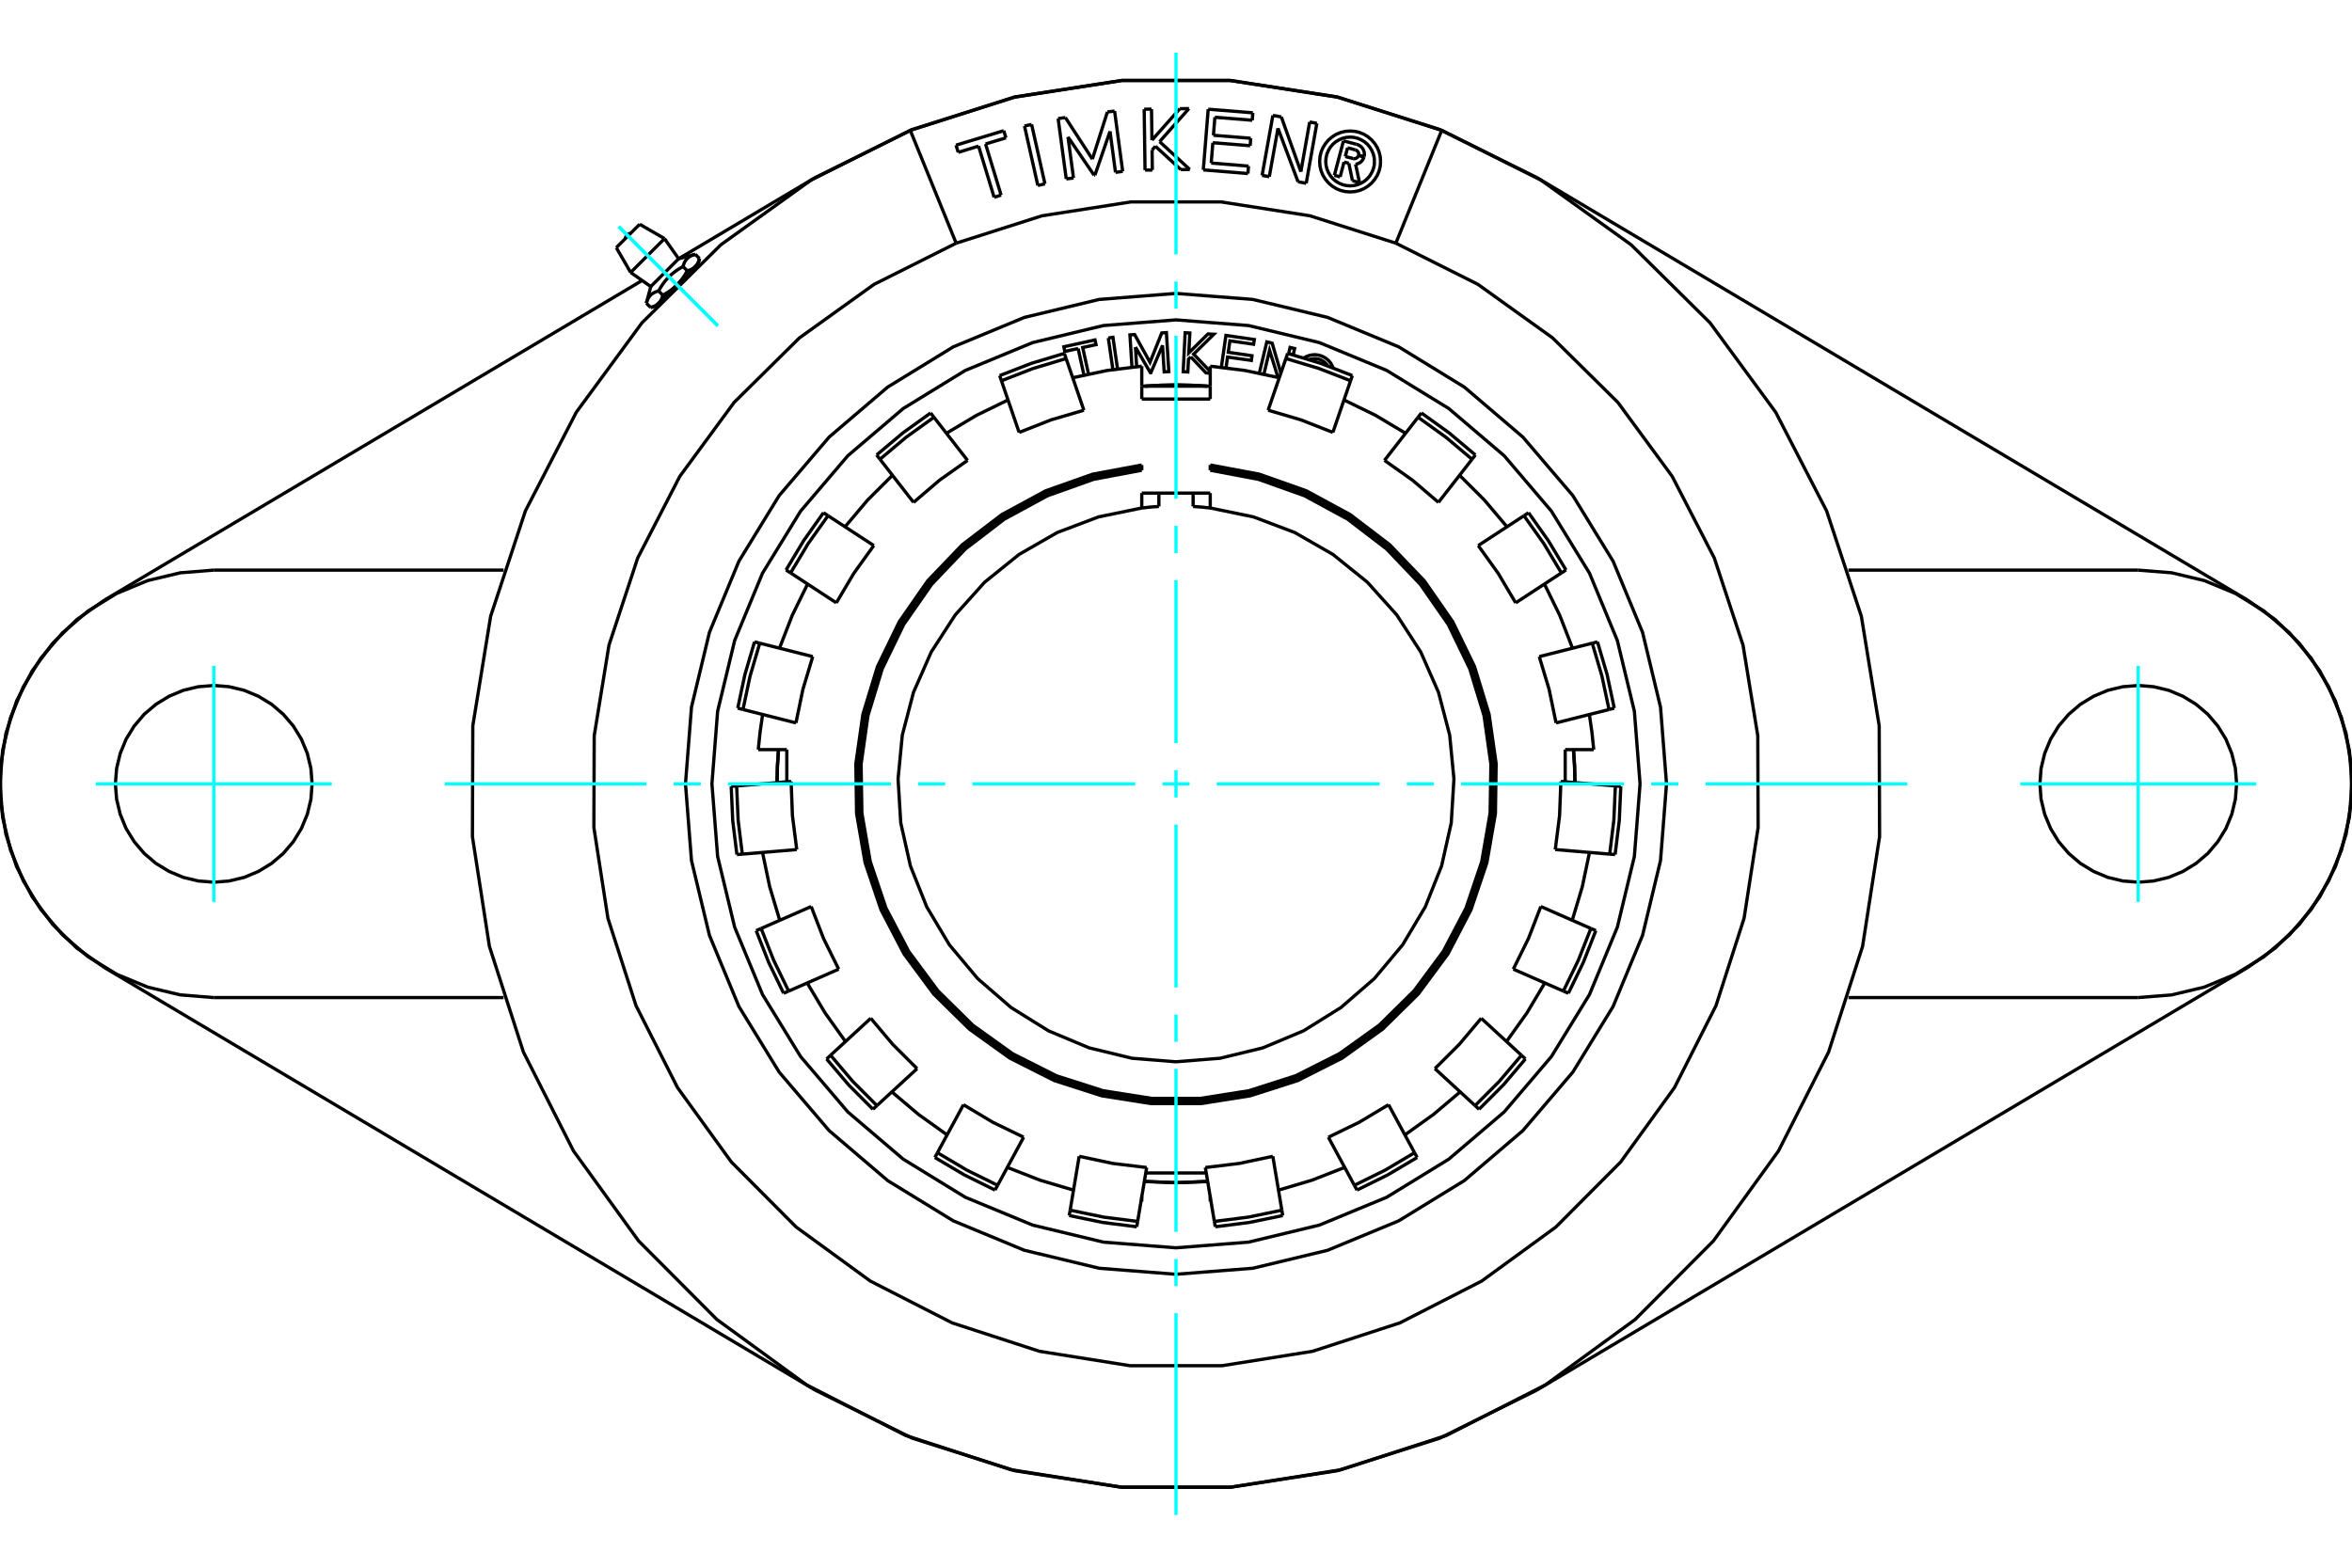 <?xml version="1.0" standalone="no"?>
<!DOCTYPE svg PUBLIC "-//W3C//DTD SVG 1.1//EN"
	"http://www.w3.org/Graphics/SVG/1.1/DTD/svg11.dtd">
<svg xmlns="http://www.w3.org/2000/svg" height="100%" width="100%" viewBox="0 0 36000 24000">
	<rect x="-1800" y="-1200" width="39600" height="26400" style="fill:#FFF"/>
	<g style="fill:none; fill-rule:evenodd" transform="matrix(1 0 0 1 0 0)">
		<g style="fill:none; stroke:#000; stroke-width:50; shape-rendering:geometricPrecision">
			<polyline points="18694,5623 18764,5135 19199,5198 19188,5270 18825,5218 18800,5393 19163,5446 19153,5518 18789,5466 18766,5631"/>
			<line x1="17379" y1="5314" x2="17398" y2="5613"/>
			<polyline points="17326,5620 17295,5127 17367,5122 17602,5547 17782,5097 17853,5092 17890,5689 17819,5693 17794,5288 17615,5706 17608,5706 17379,5314"/>
			<polyline points="16502,5336 16298,5380 16283,5309 16760,5204 16776,5276 16572,5320 16661,5726"/>
			<line x1="16591" y1="5742" x2="16502" y2="5336"/>
			<polyline points="16964,5174 17035,5164 17105,5648"/>
			<line x1="17034" y1="5658" x2="16964" y2="5174"/>
			<polyline points="18227,5464 18191,5499 18181,5695 18110,5691 18140,5094 18212,5098 18196,5402 18490,5112 18579,5117 18270,5421 18524,5688"/>
			<polyline points="18524,5713 18459,5709 18227,5464"/>
			<polyline points="19561,5778 19432,5363 19345,5728"/>
			<polyline points="19275,5713 19390,5234 19472,5254 19605,5711"/>
			<polyline points="19724,5414 19746,5319 19816,5336 19793,5433"/>
			<polyline points="20404,5631 20386,5589 20362,5551 20332,5517 20297,5487 20259,5464 20217,5446 20173,5435 20128,5430 20083,5433 20039,5442 19997,5458 19957,5480"/>
			<polyline points="18485,5912 18243,5898 18000,5893"/>
			<polyline points="24107,11981 24101,11728 24085,11476"/>
			<polyline points="17515,18088 18000,18107 18485,18088"/>
			<polyline points="11915,11476 11899,11728 11893,11981"/>
			<polyline points="18000,5893 17757,5898 17515,5912"/>
			<polyline points="25103,12000 25016,10889 24755,9805 24329,8775 23746,7825 23023,6977 22175,6254 21225,5671 20195,5245 19111,4984 18000,4897 16889,4984 15805,5245 14775,5671 13825,6254 12977,6977 12254,7825 11671,8775 11245,9805 10984,10889 10897,12000 10984,13111 11245,14195 11671,15225 12254,16175 12977,17023 13825,17746 14775,18329 15805,18755 16889,19016 18000,19103 19111,19016 20195,18755 21225,18329 22175,17746 23023,17023 23746,16175 24329,15225 24755,14195 25016,13111 25103,12000"/>
			<polyline points="20323,5601 20302,5572 20276,5547 20247,5526 20215,5509 20181,5497 20145,5491 20109,5490 20074,5495 20039,5505"/>
			<polyline points="25508,12000 25416,10825 25141,9680 24690,8591 24074,7587 23309,6691 22413,5926 21409,5310 20320,4859 19175,4584 18000,4492 16825,4584 15680,4859 14591,5310 13587,5926 12691,6691 11926,7587 11310,8591 10859,9680 10584,10825 10492,12000 10584,13175 10859,14320 11310,15409 11926,16413 12691,17309 13587,18074 14591,18690 15680,19141 16825,19416 18000,19508 19175,19416 20320,19141 21409,18690 22413,18074 23309,17309 24074,16413 24690,15409 25141,14320 25416,13175 25508,12000"/>
			<line x1="9433" y1="3791" x2="9791" y2="3433"/>
			<line x1="9653" y1="4171" x2="10171" y2="3653"/>
			<line x1="9961" y1="4387" x2="10387" y2="3961"/>
			<line x1="10642" y1="4081" x2="10686" y2="4038"/>
			<line x1="10362" y1="4362" x2="10642" y2="4081"/>
			<line x1="10081" y1="4642" x2="10362" y2="4362"/>
			<line x1="10038" y1="4686" x2="10081" y2="4642"/>
			<line x1="9893" y1="4642" x2="9959" y2="4707"/>
			<polyline points="10362,4362 10357,4367 10352,4372 10347,4376 10342,4381 10336,4386 10331,4391 10326,4396 10321,4400 10315,4405 10310,4409 10304,4414 10299,4419 10293,4423 10287,4428 10281,4432 10275,4437 10270,4441 10263,4446 10257,4450 10251,4454 10245,4459 10239,4463 10232,4468 10225,4472 10219,4476 10212,4481 10205,4485 10198,4489 10191,4494 10184,4498 10176,4502 10169,4507 10161,4511 10154,4516 10146,4520 10144,4525 10143,4529 10142,4534 10140,4539 10139,4543 10137,4547 10136,4552 10134,4556 10133,4560 10131,4564 10130,4568 10128,4572 10126,4575 10125,4579 10123,4583 10121,4586 10119,4590 10118,4593 10116,4596 10114,4600 10112,4603 10110,4606 10108,4609 10106,4612 10104,4615 10102,4618 10100,4621 10098,4624 10095,4627 10093,4629 10091,4632 10088,4635 10086,4637 10084,4640 10081,4642 10079,4645 10076,4647 10074,4650 10071,4652 10068,4654 10065,4656 10063,4659 10060,4661 10057,4663 10054,4665 10051,4667 10048,4669 10045,4671 10042,4673 10038,4675 10035,4677 10032,4679 10028,4681 10025,4682 10021,4684 10018,4686 10014,4688 10010,4689 10006,4691 10003,4693 9999,4694 9995,4696 9990,4697 9986,4699 9982,4700 9977,4702 9973,4703 9968,4704 9964,4706 9959,4707"/>
			<line x1="10080" y1="4454" x2="10146" y2="4520"/>
			<polyline points="9893,4642 9896,4632 9899,4623 9902,4614 9905,4606 9908,4598 9911,4590 9914,4582 9918,4575 9921,4568 9925,4562 9929,4555 9933,4549 9937,4543 9942,4538 9946,4532 9951,4527 9955,4522 9960,4517 9965,4512 9971,4507 9976,4503 9982,4498 9988,4494 9994,4490 10001,4486 10007,4483 10014,4479 10021,4475 10029,4472 10036,4469 10044,4466 10053,4463 10062,4460 10071,4457 10080,4454"/>
			<polyline points="10520,4146 10516,4154 10511,4161 10507,4169 10502,4176 10498,4184 10494,4191 10489,4198 10485,4205 10481,4212 10476,4219 10472,4225 10468,4232 10463,4239 10459,4245 10454,4251 10450,4257 10446,4263 10441,4270 10437,4275 10432,4281 10428,4287 10423,4293 10419,4299 10414,4304 10409,4310 10405,4315 10400,4321 10396,4326 10391,4331 10386,4336 10381,4342 10376,4347 10372,4352 10367,4357 10362,4362"/>
			<line x1="10454" y1="4080" x2="10520" y2="4146"/>
			<polyline points="10080,4454 10089,4439 10098,4424 10107,4409 10115,4395 10124,4381 10133,4368 10141,4355 10150,4343 10159,4331 10168,4319 10177,4307 10186,4296 10195,4285 10205,4274 10214,4264 10224,4254 10233,4243 10243,4233 10254,4224 10264,4214 10274,4205 10285,4195 10296,4186 10307,4177 10319,4168 10331,4159 10343,4150 10355,4141 10368,4133 10381,4124 10395,4115 10409,4107 10424,4098 10439,4089 10454,4080"/>
			<polyline points="10707,3959 10706,3964 10704,3968 10703,3973 10702,3977 10700,3982 10699,3986 10697,3990 10696,3995 10694,3999 10693,4003 10691,4006 10689,4010 10688,4014 10686,4018 10684,4021 10682,4025 10681,4028 10679,4032 10677,4035 10675,4038 10673,4042 10671,4045 10669,4048 10667,4051 10665,4054 10663,4057 10661,4060 10659,4063 10656,4065 10654,4068 10652,4071 10650,4074 10647,4076 10645,4079 10642,4081 10640,4084 10637,4086 10635,4088 10632,4091 10629,4093 10627,4095 10624,4098 10621,4100 10618,4102 10615,4104 10612,4106 10609,4108 10606,4110 10603,4112 10600,4114 10596,4116 10593,4118 10590,4119 10586,4121 10583,4123 10579,4125 10575,4126 10572,4128 10568,4130 10564,4131 10560,4133 10556,4134 10552,4136 10547,4137 10543,4139 10539,4140 10534,4142 10529,4143 10525,4144 10520,4146"/>
			<line x1="10642" y1="3893" x2="10707" y2="3959"/>
			<polyline points="10454,4080 10457,4071 10460,4062 10463,4053 10466,4044 10469,4036 10472,4029 10475,4021 10479,4014 10483,4007 10486,4001 10490,3994 10494,3988 10498,3982 10503,3976 10507,3971 10512,3965 10517,3960 10522,3955 10527,3951 10532,3946 10538,3942 10543,3937 10549,3933 10555,3929 10562,3925 10568,3921 10575,3918 10582,3914 10590,3911 10598,3908 10606,3905 10614,3902 10623,3899 10632,3896 10642,3893"/>
			<polyline points="1599,9187 1174,9487 803,9852 493,10270 254,10732 91,11226 9,11740 9,12260 91,12774 254,13268 493,13730 803,14148 1174,14513 1599,14813"/>
			<line x1="12480" y1="21283" x2="1599" y2="14813"/>
			<polyline points="12480,21283 13962,22017 15539,22517 17173,22769 18827,22769 20461,22517 22038,22017 23520,21283"/>
			<line x1="34401" y1="14813" x2="23520" y2="21283"/>
			<polyline points="34401,14813 34826,14513 35197,14148 35507,13730 35746,13268 35909,12774 35991,12260 35991,11740 35909,11226 35746,10732 35507,10270 35197,9852 34826,9487 34401,9187"/>
			<line x1="23520" y1="2717" x2="34401" y2="9187"/>
			<polyline points="23520,2717 22038,1983 20461,1483 18827,1231 17173,1231 15539,1483 13962,1983 12480,2717"/>
			<line x1="10387" y1="3961" x2="12480" y2="2717"/>
			<line x1="1599" y1="9187" x2="9828" y2="4294"/>
			<line x1="32728" y1="15272" x2="28292" y2="15272"/>
			<polyline points="32728,15272 33240,15231 33739,15112 34214,14915 34651,14647 35042,14313 35375,13923 35643,13485 35840,13011 35960,12512 36000,12000 35960,11488 35840,10989 35643,10515 35375,10077 35042,9687 34651,9353 34214,9085 33739,8888 33240,8769 32728,8728"/>
			<line x1="28292" y1="8728" x2="32728" y2="8728"/>
			<polyline points="34234,12000 34215,11764 34160,11535 34070,11316 33946,11115 33793,10935 33613,10782 33412,10659 33194,10568 32964,10513 32728,10494 32493,10513 32263,10568 32045,10659 31843,10782 31664,10935 31510,11115 31387,11316 31296,11535 31241,11764 31223,12000 31241,12236 31296,12465 31387,12684 31510,12885 31664,13065 31843,13218 32045,13341 32263,13432 32493,13487 32728,13506 32964,13487 33194,13432 33412,13341 33613,13218 33793,13065 33946,12885 34070,12684 34160,12465 34215,12236 34234,12000"/>
			<polyline points="3272,8728 2760,8769 2261,8888 1786,9085 1349,9353 958,9687 625,10077 357,10515 160,10989 40,11488 0,12000 40,12512 160,13011 357,13485 625,13923 958,14313 1349,14647 1786,14915 2261,15112 2760,15231 3272,15272"/>
			<polyline points="4777,12000 4759,11764 4704,11535 4613,11316 4490,11115 4336,10935 4157,10782 3955,10659 3737,10568 3507,10513 3272,10494 3036,10513 2806,10568 2588,10659 2387,10782 2207,10935 2054,11115 1930,11316 1840,11535 1785,11764 1766,12000 1785,12236 1840,12465 1930,12684 2054,12885 2207,13065 2387,13218 2588,13341 2806,13432 3036,13487 3272,13506 3507,13487 3737,13432 3955,13341 4157,13218 4336,13065 4490,12885 4613,12684 4704,12465 4759,12236 4777,12000"/>
			<line x1="3272" y1="8728" x2="7708" y2="8728"/>
			<line x1="7708" y1="15272" x2="3272" y2="15272"/>
			<line x1="22067" y1="1996" x2="21365" y2="3723"/>
			<polyline points="14635,3723 13379,4353 12237,5172 11237,6160 10405,7293 9761,8542 9321,9877 9095,11264 9090,12669 9305,14058 9735,15396 10370,16650 11194,17789 12186,18785 13321,19612 14573,20252 15909,20687 17297,20908 18703,20908 20091,20687 21427,20252 22679,19612 23814,18785 24806,17789 25630,16650 26265,15396 26695,14058 26910,12669 26905,11264 26679,9877 26239,8542 25595,7293 24763,6160 23763,5172 22621,4353 21365,3723"/>
			<polyline points="14635,3723 13933,1996 12414,2757 11034,3747 9826,4942 8821,6311 8042,7821 7510,9434 7237,11110 7231,12809 7491,14488 8011,16105 8778,17620 9774,18997 10972,20200 12345,21201 13858,21974 15473,22500 17151,22766 18849,22766 20527,22500 22142,21974 23655,21201 25028,20200 26226,18997 27222,17620 27989,16105 28509,14488 28769,12809 28763,11110 28490,9434 27958,7821 27179,6311 26174,4942 24966,3747 23586,2757 22067,1996 20480,1489 18833,1233 17167,1233 15520,1489 13933,1996"/>
			<polyline points="21365,3723 20052,3304 18689,3091 17311,3091 15948,3304 14635,3723"/>
			<polyline points="21038,2472 21034,2414 21020,2357 20997,2303 20967,2253 20929,2208 20884,2170 20834,2140 20780,2117 20723,2103 20665,2099 20607,2103 20550,2117 20496,2140 20446,2170 20401,2208 20363,2253 20333,2303 20310,2357 20297,2414 20292,2472 20297,2530 20310,2587 20333,2641 20363,2691 20401,2736 20446,2774 20496,2804 20550,2827 20607,2841 20665,2845 20723,2841 20780,2827 20834,2804 20884,2774 20929,2736 20967,2691 20997,2641 21020,2587 21034,2530 21038,2472"/>
			<polyline points="21131,2472 21126,2399 21109,2328 21081,2260 21042,2198 20995,2142 20939,2095 20877,2056 20809,2028 20738,2011 20665,2006 20592,2011 20521,2028 20453,2056 20391,2095 20335,2142 20288,2198 20249,2260 20221,2328 20204,2399 20199,2472 20204,2545 20221,2616 20249,2684 20288,2746 20335,2802 20391,2849 20453,2888 20521,2916 20592,2933 20665,2938 20738,2933 20809,2916 20877,2888 20939,2849 20995,2802 21042,2746 21081,2684 21109,2616 21126,2545 21131,2472"/>
			<line x1="19868" y1="2783" x2="19561" y2="1964"/>
			<line x1="19993" y1="2806" x2="19868" y2="2783"/>
			<line x1="20156" y1="1888" x2="19993" y2="2806"/>
			<line x1="20046" y1="1868" x2="20156" y2="1888"/>
			<line x1="19911" y1="2628" x2="20046" y2="1868"/>
			<line x1="19612" y1="1790" x2="19911" y2="2628"/>
			<line x1="19483" y1="1767" x2="19612" y2="1790"/>
			<line x1="19318" y1="2685" x2="19483" y2="1767"/>
			<line x1="19428" y1="2705" x2="19318" y2="2685"/>
			<line x1="19561" y1="1964" x2="19428" y2="2705"/>
			<line x1="17685" y1="2239" x2="17634" y2="2297"/>
			<line x1="18073" y1="2596" x2="17685" y2="2239"/>
			<line x1="18211" y1="2595" x2="18073" y2="2596"/>
			<line x1="17749" y1="2168" x2="18211" y2="2595"/>
			<line x1="18198" y1="1662" x2="17749" y2="2168"/>
			<line x1="18059" y1="1664" x2="18198" y2="1662"/>
			<line x1="17632" y1="2145" x2="18059" y2="1664"/>
			<line x1="17625" y1="1670" x2="17632" y2="2145"/>
			<line x1="17513" y1="1672" x2="17625" y2="1670"/>
			<line x1="17526" y1="2604" x2="17513" y2="1672"/>
			<line x1="17638" y1="2603" x2="17526" y2="2604"/>
			<line x1="17634" y1="2297" x2="17638" y2="2603"/>
			<line x1="15681" y1="1929" x2="15790" y2="1905"/>
			<line x1="15885" y1="2839" x2="15681" y2="1929"/>
			<line x1="15994" y1="2815" x2="15885" y2="2839"/>
			<line x1="15790" y1="1905" x2="15994" y2="2815"/>
			<line x1="14978" y1="2237" x2="14667" y2="2332"/>
			<line x1="15216" y1="3020" x2="14978" y2="2237"/>
			<line x1="15323" y1="2987" x2="15216" y2="3020"/>
			<line x1="15085" y1="2204" x2="15323" y2="2987"/>
			<line x1="15397" y1="2110" x2="15085" y2="2204"/>
			<line x1="15363" y1="2001" x2="15397" y2="2110"/>
			<line x1="14633" y1="2222" x2="15363" y2="2001"/>
			<line x1="14667" y1="2332" x2="14633" y2="2222"/>
			<line x1="16347" y1="2097" x2="16431" y2="2725"/>
			<line x1="16746" y1="2682" x2="16347" y2="2097"/>
			<line x1="16759" y1="2681" x2="16746" y2="2682"/>
			<line x1="16990" y1="2011" x2="16759" y2="2681"/>
			<line x1="17074" y1="2638" x2="16990" y2="2011"/>
			<line x1="17184" y1="2624" x2="17074" y2="2638"/>
			<line x1="17060" y1="1700" x2="17184" y2="2624"/>
			<line x1="16950" y1="1714" x2="17060" y2="1700"/>
			<line x1="16720" y1="2436" x2="16950" y2="1714"/>
			<line x1="16307" y1="1800" x2="16720" y2="2436"/>
			<line x1="16196" y1="1815" x2="16307" y2="1800"/>
			<line x1="16320" y1="2739" x2="16196" y2="1815"/>
			<line x1="16431" y1="2725" x2="16320" y2="2739"/>
			<line x1="18539" y1="2496" x2="19110" y2="2543"/>
			<line x1="18564" y1="2185" x2="18539" y2="2496"/>
			<line x1="19135" y1="2231" x2="18564" y2="2185"/>
			<line x1="19144" y1="2117" x2="19135" y2="2231"/>
			<line x1="18573" y1="2071" x2="19144" y2="2117"/>
			<line x1="18595" y1="1795" x2="18573" y2="2071"/>
			<line x1="19167" y1="1841" x2="18595" y2="1795"/>
			<line x1="19176" y1="1727" x2="19167" y2="1841"/>
			<line x1="18493" y1="1672" x2="19176" y2="1727"/>
			<line x1="18418" y1="2601" x2="18493" y2="1672"/>
			<line x1="19101" y1="2657" x2="18418" y2="2601"/>
			<line x1="19110" y1="2543" x2="19101" y2="2657"/>
			<line x1="20572" y1="2481" x2="20512" y2="2708"/>
			<line x1="20645" y1="2500" x2="20572" y2="2481"/>
			<line x1="20701" y1="2767" x2="20645" y2="2500"/>
			<line x1="20809" y1="2796" x2="20701" y2="2767"/>
			<line x1="20749" y1="2515" x2="20809" y2="2796"/>
			<polyline points="20749,2515 20775,2509 20799,2499 20821,2486 20840,2469 20856,2449 20869,2426 20878,2402"/>
			<line x1="20794" y1="2380" x2="20878" y2="2402"/>
			<polyline points="20711,2427 20721,2429 20732,2429 20742,2428 20752,2425 20762,2420 20771,2414 20778,2407 20785,2399 20790,2389 20794,2380"/>
			<line x1="20591" y1="2396" x2="20711" y2="2427"/>
			<line x1="20626" y1="2263" x2="20591" y2="2396"/>
			<line x1="20744" y1="2294" x2="20626" y2="2263"/>
			<polyline points="20794,2377 20796,2367 20796,2356 20795,2345 20791,2335 20786,2325 20780,2317 20772,2309 20764,2303 20754,2298 20744,2294"/>
			<line x1="20879" y1="2399" x2="20794" y2="2377"/>
			<polyline points="20879,2399 20883,2375 20883,2349 20879,2324 20871,2301 20860,2278 20845,2258 20826,2240 20806,2226 20783,2215 20759,2208"/>
			<line x1="20563" y1="2157" x2="20759" y2="2208"/>
			<line x1="20424" y1="2684" x2="20563" y2="2157"/>
			<line x1="20512" y1="2708" x2="20424" y2="2684"/>
			<polyline points="18000,5894 17766,5899 17531,5912"/>
			<polyline points="11917,11476 11900,11728 11894,11980"/>
			<polyline points="17515,18086 18000,18106 18485,18086"/>
			<polyline points="24106,11980 24100,11728 24083,11476"/>
			<polyline points="18469,5912 18234,5899 18000,5894"/>
			<line x1="18262" y1="7549" x2="18262" y2="7753"/>
			<line x1="17476" y1="7777" x2="17476" y2="7549"/>
			<polyline points="17476,7159 16733,7299 16019,7552 15354,7912 14753,8372 14230,8919 13798,9540 13467,10221 13246,10945 13140,11694 13152,12451 13280,13197 13523,13914 13873,14585 14324,15193 14863,15724 15478,16165 16153,16506 16874,16737 17622,16855 18378,16855 19126,16737 19847,16506 20522,16165 21137,15724 21676,15193 22127,14585 22477,13914 22720,13197 22848,12451 22860,11694 22754,10945 22533,10221 22202,9540 21770,8919 21247,8372 20646,7912 19981,7552 19267,7299 18524,7159"/>
			<polyline points="17476,7199 16739,7338 16032,7590 15373,7948 14777,8404 14259,8947 13831,9563 13504,10238 13285,10956 13180,11699 13192,12449 13320,13189 13560,13900 13908,14564 14355,15167 14889,15694 15499,16131 16169,16469 16884,16698 17625,16815 18375,16815 19116,16698 19831,16469 20501,16131 21111,15694 21645,15167 22092,14564 22440,13900 22680,13189 22808,12449 22820,11699 22715,10956 22496,10238 22169,9563 21741,8947 21223,8404 20627,7948 19968,7590 19261,7338 18524,7199"/>
			<polyline points="18524,7549 18524,7777 18393,7763 18262,7753"/>
			<line x1="17738" y1="7753" x2="17738" y2="7549"/>
			<polyline points="17738,7753 17607,7763 17476,7777 16815,7913 16183,8152 15598,8488 15072,8912 14621,9414 14254,9981 13982,10599 13811,11253 13746,11925 13787,12598 13935,13257 14185,13884 14531,14464 14965,14982 15475,15424 16048,15781 16671,16042 17327,16201 18000,16255 18673,16201 19329,16042 19952,15781 20525,15424 21035,14982 21469,14464 21815,13884 22065,13257 22213,12598 22254,11925 22189,11253 22018,10599 21746,9981 21379,9414 20928,8912 20402,8488 19817,8152 19185,7913 18524,7777"/>
			<line x1="18524" y1="7119" x2="18524" y2="7199"/>
			<line x1="17476" y1="18394" x2="17476" y2="18320"/>
			<line x1="17537" y1="17957" x2="18463" y2="17957"/>
			<line x1="12043" y1="11476" x2="12043" y2="11968"/>
			<line x1="17476" y1="5912" x2="17476" y2="5606"/>
			<line x1="11606" y1="11476" x2="12043" y2="11476"/>
			<polyline points="17464,18393 17470,18393 17476,18394"/>
			<polyline points="15418,17872 15917,18067 16431,18220"/>
			<polyline points="13651,16716 14060,17062 14496,17374"/>
			<polyline points="12355,15048 12630,15509 12941,15945"/>
			<polyline points="11671,13050 11781,13575 11935,14089"/>
			<line x1="18524" y1="18320" x2="18524" y2="18394"/>
			<polyline points="24065,14089 24219,13575 24329,13050"/>
			<polyline points="23059,15945 23370,15509 23645,15048"/>
			<polyline points="21504,17374 21940,17062 22349,16716"/>
			<polyline points="19569,18220 20083,18067 20582,17872"/>
			<polyline points="18524,18394 18530,18393 18536,18393"/>
			<line x1="23957" y1="11476" x2="24394" y2="11476"/>
			<line x1="23957" y1="11968" x2="23957" y2="11476"/>
			<polyline points="19581,5783 19056,5672 18524,5606"/>
			<polyline points="21514,6633 21053,6358 20571,6123"/>
			<polyline points="23066,8065 22720,7655 22340,7276"/>
			<polyline points="24069,9923 23875,9423 23639,8941"/>
			<polyline points="24394,11476 24366,11207 24327,10938"/>
			<line x1="18524" y1="5606" x2="18524" y2="5912"/>
			<polyline points="17476,7119 16726,7259 16007,7513 15335,7877 14728,8340 14200,8891 13765,9517 13431,10204 13208,10934 13100,11690 13111,12453 13241,13205 13485,13928 13838,14605 14292,15218 14836,15754 15456,16199 16138,16543 16864,16776 17618,16895 18382,16895 19136,16776 19862,16543 20544,16199 21164,15754 21708,15218 22162,14605 22515,13928 22759,13205 22889,12453 22900,11690 22792,10934 22569,10204 22235,9517 21800,8891 21272,8340 20665,7877 19993,7513 19274,7259 18524,7119"/>
			<polyline points="11673,10938 11634,11207 11606,11476"/>
			<polyline points="12361,8941 12125,9423 11931,9923"/>
			<polyline points="13660,7276 13280,7655 12934,8065"/>
			<polyline points="15429,6123 14947,6358 14486,6633"/>
			<polyline points="17476,5606 16944,5672 16419,5783"/>
			<line x1="18587" y1="18699" x2="18601" y2="18781"/>
			<line x1="18449" y1="17874" x2="18587" y2="18699"/>
			<polyline points="18601,18781 19121,18715 19634,18609"/>
			<polyline points="16366,18609 16879,18715 17399,18781"/>
			<line x1="19620" y1="18527" x2="19482" y2="17702"/>
			<line x1="19634" y1="18609" x2="19620" y2="18527"/>
			<polyline points="20770,18219 21240,17987 21691,17720"/>
			<line x1="15270" y1="18146" x2="15668" y2="17410"/>
			<line x1="15230" y1="18219" x2="15270" y2="18146"/>
			<line x1="21651" y1="17647" x2="21253" y2="16912"/>
			<line x1="21691" y1="17720" x2="21651" y2="17647"/>
			<polyline points="22639,16982 23009,16611 23348,16212"/>
			<line x1="13422" y1="16926" x2="14037" y2="16360"/>
			<line x1="13361" y1="16982" x2="13422" y2="16926"/>
			<line x1="23287" y1="16155" x2="22672" y2="15589"/>
			<line x1="23348" y1="16212" x2="23287" y2="16155"/>
			<polyline points="24006,15206 24234,14735 24426,14247"/>
			<line x1="12071" y1="15173" x2="12837" y2="14837"/>
			<line x1="11994" y1="15206" x2="12071" y2="15173"/>
			<line x1="24350" y1="14214" x2="23584" y2="13878"/>
			<line x1="24426" y1="14247" x2="24350" y2="14214"/>
			<polyline points="11192,12039 11215,12562 11279,13082"/>
			<line x1="24725" y1="12032" x2="23891" y2="11963"/>
			<line x1="24808" y1="12039" x2="24725" y2="12032"/>
			<line x1="11362" y1="13076" x2="12195" y2="13006"/>
			<line x1="11279" y1="13082" x2="11362" y2="13076"/>
			<polyline points="24708,10841 24599,10329 24451,9826"/>
			<line x1="11372" y1="10862" x2="12183" y2="11067"/>
			<line x1="11292" y1="10841" x2="11372" y2="10862"/>
			<line x1="24371" y1="9847" x2="23560" y2="10052"/>
			<line x1="24451" y1="9826" x2="24371" y2="9847"/>
			<polyline points="23969,8726 23699,8277 23396,7849"/>
			<line x1="12101" y1="8771" x2="12801" y2="9229"/>
			<line x1="12031" y1="8726" x2="12101" y2="8771"/>
			<line x1="23326" y1="7895" x2="22626" y2="8352"/>
			<line x1="23396" y1="7849" x2="23326" y2="7895"/>
			<polyline points="22582,6965 22181,6628 21756,6322"/>
			<line x1="13469" y1="7031" x2="13983" y2="7691"/>
			<line x1="13418" y1="6965" x2="13469" y2="7031"/>
			<line x1="21705" y1="6388" x2="21191" y2="7048"/>
			<line x1="21756" y1="6322" x2="21705" y2="6388"/>
			<polyline points="20699,5750 20210,5561 19709,5410"/>
			<line x1="15328" y1="5829" x2="15599" y2="6620"/>
			<line x1="15301" y1="5750" x2="15328" y2="5829"/>
			<line x1="19682" y1="5489" x2="19410" y2="6280"/>
			<line x1="19709" y1="5410" x2="19682" y2="5489"/>
			<line x1="17476" y1="5912" x2="17476" y2="6109"/>
			<line x1="17476" y1="7119" x2="17476" y2="7199"/>
			<line x1="18524" y1="7549" x2="17476" y2="7549"/>
			<line x1="18524" y1="5912" x2="17476" y2="5912"/>
			<line x1="18524" y1="6109" x2="17476" y2="6109"/>
			<line x1="18524" y1="6109" x2="18524" y2="5912"/>
			<line x1="20730" y1="18146" x2="20770" y2="18219"/>
			<line x1="20332" y1="17410" x2="20730" y2="18146"/>
			<polyline points="18587,18699 19107,18633 19620,18527"/>
			<polyline points="18449,17874 18970,17811 19482,17702"/>
			<line x1="22578" y1="16926" x2="22639" y2="16982"/>
			<line x1="21963" y1="16360" x2="22578" y2="16926"/>
			<polyline points="20730,18146 21201,17914 21651,17647"/>
			<polyline points="20332,17410 20804,17181 21253,16912"/>
			<line x1="23929" y1="15173" x2="24006" y2="15206"/>
			<line x1="23163" y1="14837" x2="23929" y2="15173"/>
			<polyline points="22578,16926 22948,16555 23287,16155"/>
			<polyline points="21963,16360 22334,15990 22672,15589"/>
			<line x1="24638" y1="13076" x2="24721" y2="13082"/>
			<line x1="23805" y1="13006" x2="24638" y2="13076"/>
			<polyline points="23929,15173 24158,14701 24350,14214"/>
			<polyline points="23163,14837 23395,14367 23584,13878"/>
			<line x1="24628" y1="10862" x2="24708" y2="10841"/>
			<line x1="23817" y1="11067" x2="24628" y2="10862"/>
			<polyline points="24721,13082 24785,12562 24808,12039"/>
			<polyline points="24638,13076 24702,12555 24725,12032"/>
			<polyline points="23805,13006 23871,12487 23891,11963"/>
			<line x1="23899" y1="8771" x2="23969" y2="8726"/>
			<line x1="23199" y1="9229" x2="23899" y2="8771"/>
			<polyline points="24628,10862 24519,10349 24371,9847"/>
			<polyline points="23817,11067 23711,10554 23560,10052"/>
			<line x1="22531" y1="7031" x2="22582" y2="6965"/>
			<line x1="22017" y1="7691" x2="22531" y2="7031"/>
			<polyline points="23899,8771 23630,8322 23326,7895"/>
			<polyline points="23199,9229 22932,8778 22626,8352"/>
			<line x1="20672" y1="5829" x2="20699" y2="5750"/>
			<line x1="20401" y1="6620" x2="20672" y2="5829"/>
			<polyline points="22531,7031 22130,6693 21705,6388"/>
			<polyline points="22017,7691 21619,7351 21191,7048"/>
			<polyline points="20672,5829 20184,5640 19682,5489"/>
			<polyline points="20401,6620 19913,6428 19410,6280"/>
			<line x1="16318" y1="5489" x2="16291" y2="5410"/>
			<line x1="16590" y1="6280" x2="16318" y2="5489"/>
			<line x1="14295" y1="6388" x2="14244" y2="6322"/>
			<line x1="14809" y1="7048" x2="14295" y2="6388"/>
			<polyline points="16291,5410 15790,5561 15301,5750"/>
			<polyline points="16318,5489 15816,5640 15328,5829"/>
			<polyline points="16590,6280 16087,6428 15599,6620"/>
			<line x1="12674" y1="7895" x2="12604" y2="7849"/>
			<line x1="13374" y1="8352" x2="12674" y2="7895"/>
			<polyline points="14244,6322 13819,6628 13418,6965"/>
			<polyline points="14295,6388 13870,6693 13469,7031"/>
			<polyline points="14809,7048 14381,7351 13983,7691"/>
			<line x1="11629" y1="9847" x2="11549" y2="9826"/>
			<line x1="12440" y1="10052" x2="11629" y2="9847"/>
			<polyline points="12604,7849 12301,8277 12031,8726"/>
			<polyline points="12674,7895 12370,8322 12101,8771"/>
			<polyline points="13374,8352 13068,8778 12801,9229"/>
			<line x1="11275" y1="12032" x2="11192" y2="12039"/>
			<line x1="12109" y1="11963" x2="11275" y2="12032"/>
			<polyline points="11549,9826 11401,10329 11292,10841"/>
			<polyline points="11629,9847 11481,10349 11372,10862"/>
			<polyline points="12440,10052 12289,10554 12183,11067"/>
			<line x1="11650" y1="14214" x2="11574" y2="14247"/>
			<line x1="12416" y1="13878" x2="11650" y2="14214"/>
			<polyline points="11275,12032 11298,12555 11362,13076"/>
			<polyline points="12109,11963 12129,12487 12195,13006"/>
			<line x1="12713" y1="16155" x2="12652" y2="16212"/>
			<line x1="13328" y1="15589" x2="12713" y2="16155"/>
			<polyline points="11574,14247 11766,14735 11994,15206"/>
			<polyline points="11650,14214 11842,14701 12071,15173"/>
			<polyline points="12416,13878 12605,14367 12837,14837"/>
			<line x1="14349" y1="17647" x2="14309" y2="17720"/>
			<line x1="14747" y1="16912" x2="14349" y2="17647"/>
			<polyline points="12652,16212 12991,16611 13361,16982"/>
			<polyline points="12713,16155 13052,16555 13422,16926"/>
			<polyline points="13328,15589 13666,15990 14037,16360"/>
			<line x1="16380" y1="18527" x2="16366" y2="18609"/>
			<line x1="16518" y1="17702" x2="16380" y2="18527"/>
			<polyline points="14309,17720 14760,17987 15230,18219"/>
			<polyline points="14349,17647 14799,17914 15270,18146"/>
			<polyline points="14747,16912 15196,17181 15668,17410"/>
			<line x1="17413" y1="18699" x2="17551" y2="17874"/>
			<line x1="17399" y1="18781" x2="17413" y2="18699"/>
			<polyline points="16380,18527 16893,18633 17413,18699"/>
			<polyline points="16518,17702 17030,17811 17551,17874"/>
			<line x1="9433" y1="3791" x2="9653" y2="4171"/>
			<line x1="10171" y1="3653" x2="9791" y2="3433"/>
			<line x1="9653" y1="4171" x2="9961" y2="4387"/>
			<line x1="10387" y1="3961" x2="10171" y2="3653"/>
			<line x1="10084" y1="4639" x2="10091" y2="4646"/>
			<line x1="10646" y1="4091" x2="10639" y2="4084"/>
			<line x1="9959" y1="4707" x2="10038" y2="4686"/>
			<line x1="10686" y1="4038" x2="10707" y2="3959"/>
			<line x1="9961" y1="4387" x2="9893" y2="4642"/>
			<line x1="10642" y1="3893" x2="10387" y2="3961"/>
			<polyline points="9649,3575 9637,3576 9626,3578 9615,3583 9605,3589 9596,3596 9589,3605 9583,3615 9578,3626 9576,3637 9575,3649"/>
		</g>
		<g style="fill:none; stroke:#0FF; stroke-width:50; shape-rendering:geometricPrecision">
			<line x1="18000" y1="23194" x2="18000" y2="20105"/>
			<line x1="18000" y1="19690" x2="18000" y2="19274"/>
			<line x1="18000" y1="18858" x2="18000" y2="16364"/>
			<line x1="18000" y1="15949" x2="18000" y2="15533"/>
			<line x1="18000" y1="15117" x2="18000" y2="12623"/>
			<line x1="18000" y1="12208" x2="18000" y2="11792"/>
			<line x1="18000" y1="11377" x2="18000" y2="8883"/>
			<line x1="18000" y1="8467" x2="18000" y2="8051"/>
			<line x1="18000" y1="7636" x2="18000" y2="5142"/>
			<line x1="18000" y1="4726" x2="18000" y2="4310"/>
			<line x1="18000" y1="3895" x2="18000" y2="806"/>
			<line x1="6806" y1="12000" x2="9895" y2="12000"/>
			<line x1="10310" y1="12000" x2="10726" y2="12000"/>
			<line x1="11142" y1="12000" x2="13636" y2="12000"/>
			<line x1="14051" y1="12000" x2="14467" y2="12000"/>
			<line x1="14883" y1="12000" x2="17377" y2="12000"/>
			<line x1="17792" y1="12000" x2="18208" y2="12000"/>
			<line x1="18623" y1="12000" x2="21117" y2="12000"/>
			<line x1="21533" y1="12000" x2="21949" y2="12000"/>
			<line x1="22364" y1="12000" x2="24858" y2="12000"/>
			<line x1="25274" y1="12000" x2="25690" y2="12000"/>
			<line x1="26105" y1="12000" x2="29194" y2="12000"/>
			<line x1="3272" y1="10193" x2="3272" y2="13807"/>
			<line x1="1465" y1="12000" x2="5078" y2="12000"/>
			<line x1="32728" y1="13807" x2="32728" y2="10193"/>
			<line x1="30922" y1="12000" x2="34535" y2="12000"/>
			<line x1="10988" y1="4988" x2="9470" y2="3470"/>
			<line x1="10988" y1="4988" x2="9470" y2="3470"/>
		</g>
	</g>
</svg>
